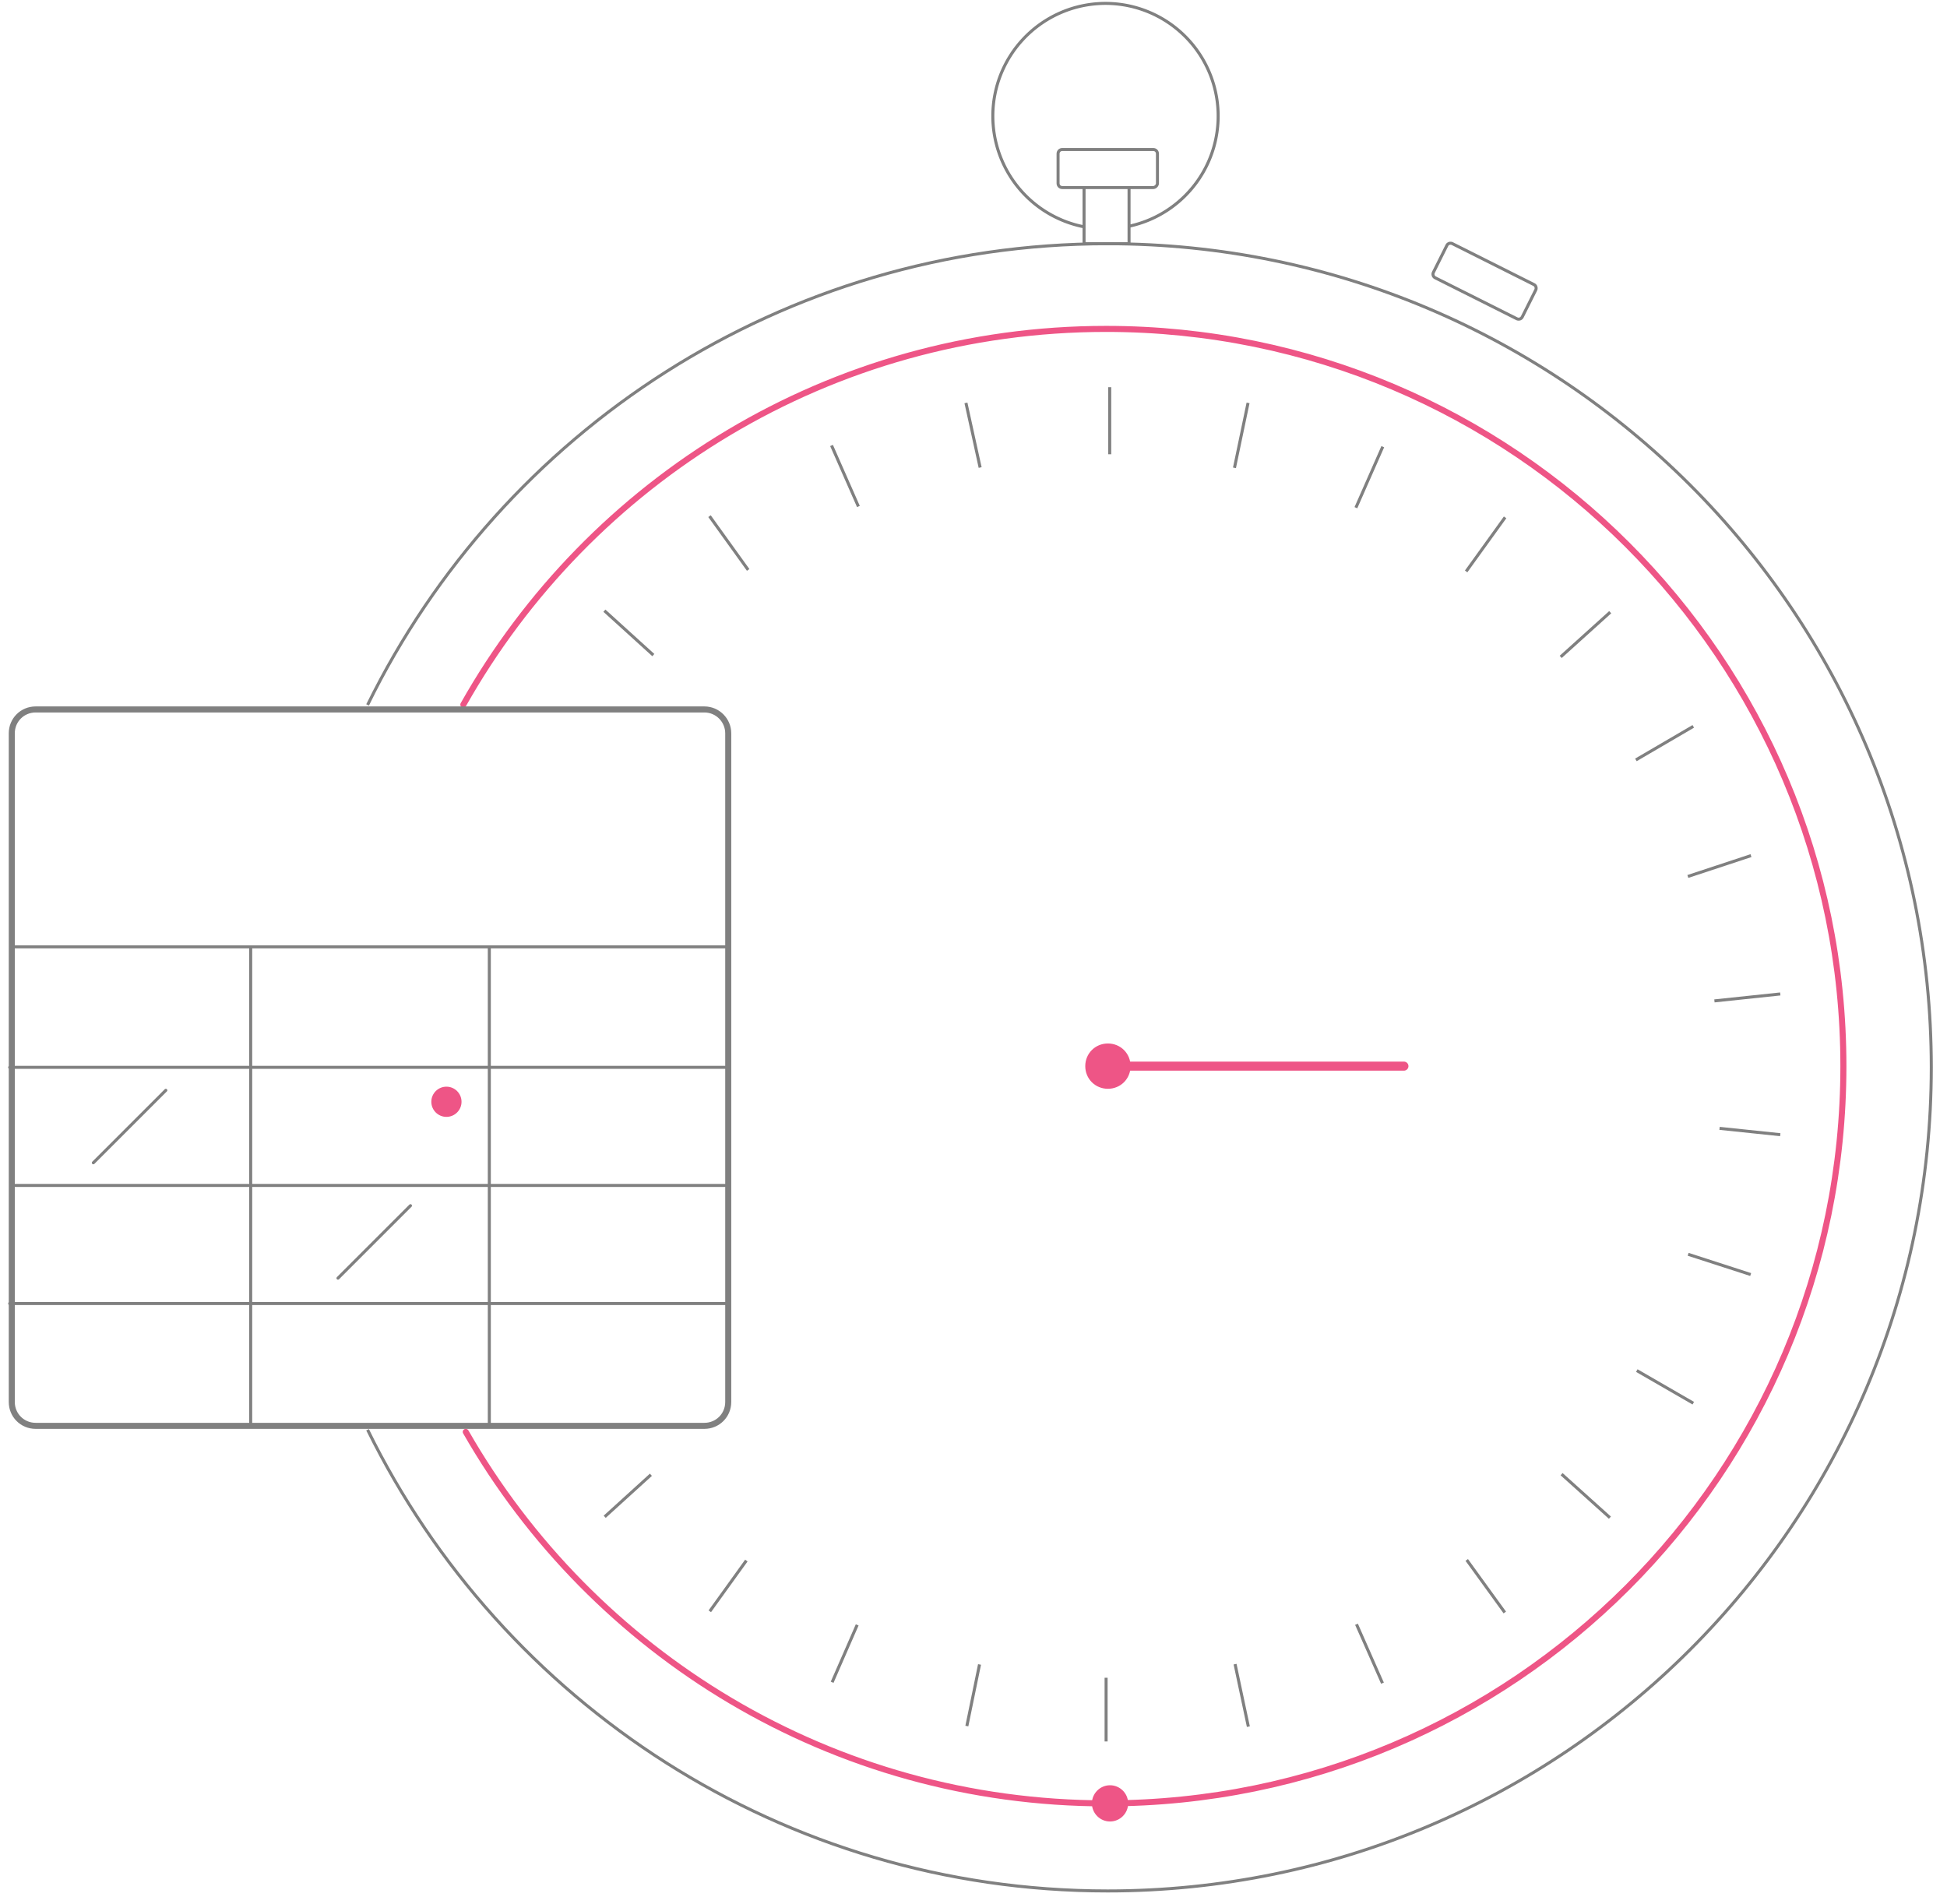 <svg xmlns="http://www.w3.org/2000/svg" xml:space="preserve" id="animaclock" x="0" y="0" style="enable-background:new 0 0 644.6 630.5" version="1.1" viewBox="0 0 644.6 630.5"><style>.soon0,.soon1{fill:none;stroke-miterlimit:10}.soon0{stroke:#ee5586;stroke-width:2;stroke-linecap:round;stroke-linejoin:round}.soon1{stroke:gray}.soon2{fill:#ee5586}.soon3{fill:none;stroke:#ee5586;stroke-width:3;stroke-linecap:round;stroke-linejoin:round;stroke-miterlimit:10}.soon4{stroke-width:2}.soon4,.soon5{fill:none;stroke:gray;stroke-linecap:round;stroke-linejoin:round;stroke-miterlimit:10}</style><path id="svg-concept" d="M153.4 233.3c41.9-74.3 121.5-124.4 212.8-124.4 134.8 0 244.1 109.3 244.1 244.1S501 597.1 366.2 597.1c-90.7 0-169.9-49.5-212-123" class="soon0"/><path d="M121.7 233.4c44.4-90.5 137.4-152.7 245-152.7 150.6 0 272.7 122.1 272.7 272.7S517.3 626.1 366.7 626.1c-107.5 0-200.6-62.3-245-152.7" class="soon1"/><path id="svg-ico" d="M373.5 597.1c0 3.3-2.7 6-6 6s-6-2.7-6-6 2.7-6 6-6 6 2.7 6 6z" class="soon2"/><path d="M367.4 128.2v22.2m45.8-17-4.5 21.5m49.1-7-8.9 20.2m49.4 3.2-12.9 17.9m47.7 13.5-16.4 14.8m43.9 23-19 11.1m38.1 31.7-20.9 6.9m30.6 38.9-21.8 2.3m21.8 44.3-20.1-2.1m10.3 48.4-20.7-6.7m1.7 49.3-18.7-10.8m-8.9 48.7-16-14.4m-18.8 45.8-12.6-17.4m-27.9 40.8-8.6-19.5m-35.8 33.9-4.4-20.7M200.1 202.2l16.2 14.7m18.6-46 12.8 17.8m27.6-41.2 8.9 20.2m35.6-34.3 4.7 21.4m41.7 421.8v-21.1m-46.1 16 4.2-20.4m-48.8 5.9 8.3-19m-48.8-4.5 12.1-16.8m-46.9-14.5 15.3-13.9" class="soon1"/><g><animateTransform fill="remove" accumulate="none" additive="replace" attributeName="transform" calcMode="linear" dur="3s" from="0 365 355" repeatCount="indefinite" restart="always" to="360 368 355" type="rotate"/></g><g><path id="svg-concept" d="M464.8 353h-98" class="soon3"/><animateTransform fill="remove" accumulate="none" additive="replace" attributeName="transform" calcMode="linear" dur="10s" from="0 365 355" repeatCount="indefinite" restart="always" to="360 368 355" type="rotate"/></g><path id="svg-ico" d="M374.3 353c0 4.2-3.3 7.5-7.5 7.5s-7.5-3.3-7.5-7.5 3.3-7.5 7.5-7.5 7.5 3.3 7.5 7.5z" class="soon2"/><path d="M216.7 234.9h16.5c4.4 0 7.9 3.6 7.9 7.9v221.4c0 4.4-3.5 7.9-7.9 7.9H11.8c-4.4 0-7.9-3.5-7.9-7.9V242.8c0-4.4 3.5-7.9 7.9-7.9h204.9z" class="soon4"/><path id="svg-ico" d="M3.9 392.5H241M3.2 353.4h237.1M3.2 431.6h237.1M3.9 313.5H241m-158 .3V472m79-158.2V472M54.9 361l-24 24m105 14.2-24 24" class="soon5"/><g><circle id="svg-ico" cx="147.8" cy="364.8" r="5" class="soon2"/><animate fill="remove" accumulate="none" additive="replace" attributeName="opacity" calcMode="linear" dur="1s" repeatCount="indefinite" restart="always" values="0;1;0"/></g><path d="M381.8 62.1h-30.1c-.8 0-1.4-.6-1.4-1.4v-9.8c0-.8.6-1.4 1.4-1.4h30.1c.8 0 1.4.6 1.4 1.4v9.8c0 .7-.7 1.4-1.4 1.4zm120.3 43.4L475.2 92c-.7-.3-1-1.2-.6-1.9l4.4-8.8c.3-.7 1.2-1 1.9-.6l26.9 13.5c.7.3 1 1.2.6 1.9l-4.4 8.8c-.3.7-1.2 1-1.9.6zM358.9 62.1v18.6h14.9V62.1" class="soon1"/><path d="M358.9 75.1a37.36 37.36 0 0 1-30.2-36.7 37.3 37.3 0 1 1 45.1 36.5" class="soon1"/></svg>